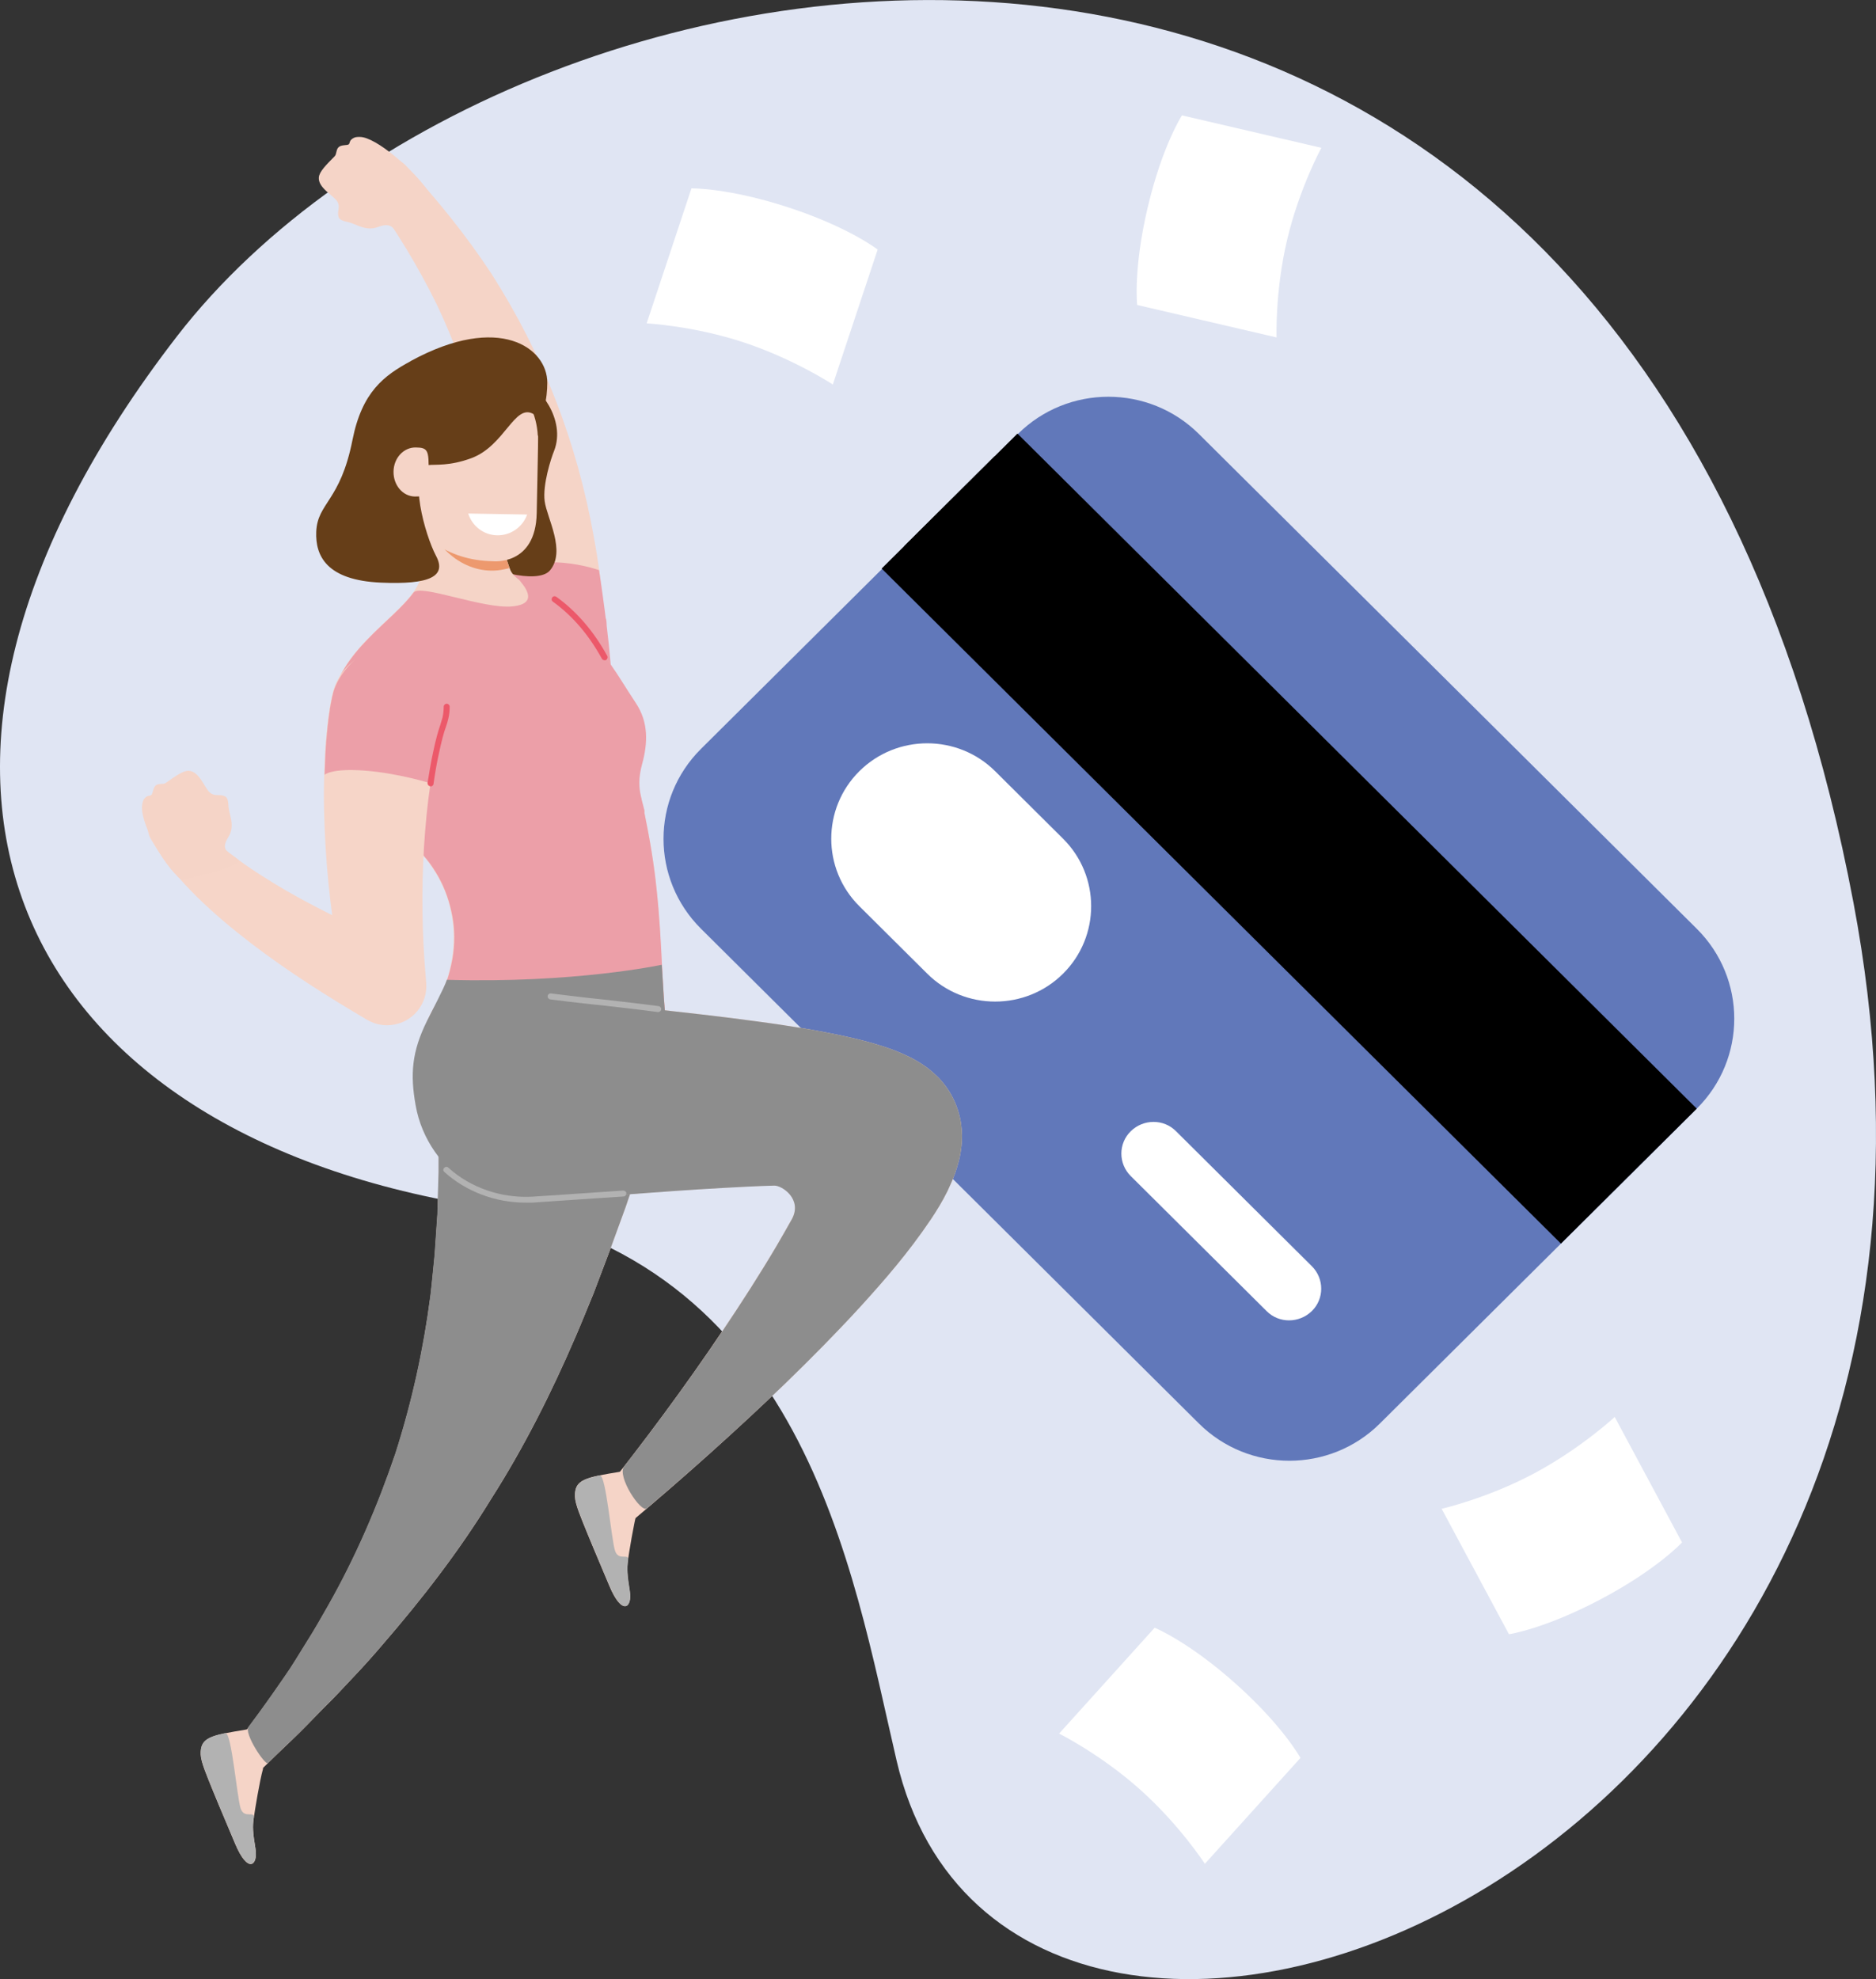 <svg width="73" height="77" viewBox="0 0 73 77" fill="none" xmlns="http://www.w3.org/2000/svg">
<rect x="0" y="0" width="73" height="77" fill="#333333" stroke="none"/>
<g clip-path="url(#clip0_15_4)">
<path d="M72.124 35.127C79.378 73.535 39.344 87.672 34.888 68.499C33.137 60.976 31.292 48.987 18.568 46.924C0.31 43.959 -6.215 30.046 6.889 13.082C20.11 -4.027 63.391 -11.134 72.124 35.127Z" fill="#E0E5F3"/>
<path d="M40.483 17.763L28.154 30.014C26.695 31.463 26.695 33.813 28.154 35.263L47.53 54.515C48.989 55.965 51.354 55.965 52.813 54.515L65.142 42.264C66.601 40.815 66.601 38.465 65.142 37.016L45.766 17.763C44.307 16.314 41.942 16.314 40.483 17.763Z" fill="#6178BA"/>
<path d="M46.652 55.386L27.278 36.136C25.333 34.203 25.333 31.07 27.278 29.137L39.608 16.886C41.553 14.954 44.707 14.954 46.652 16.886L66.025 36.136C67.971 38.069 67.971 41.203 66.025 43.136L53.696 55.386C51.751 57.319 48.597 57.319 46.652 55.386ZM44.893 18.634C43.924 17.672 42.343 17.672 41.367 18.634L29.037 30.885C28.069 31.847 28.069 33.418 29.037 34.388L48.411 53.638C49.38 54.601 50.961 54.601 51.937 53.638L64.266 41.388C65.235 40.425 65.235 38.854 64.266 37.884L44.893 18.634Z" fill="#6178BA"/>
<path d="M49.287 51.013L44.002 45.761C43.513 45.276 43.513 44.491 44.002 44.013C44.49 43.536 45.28 43.528 45.761 44.013L51.046 49.265C51.534 49.75 51.534 50.535 51.046 51.013C50.557 51.49 49.767 51.498 49.287 51.013Z" fill="white"/>
<path d="M40.483 33.511C41.46 34.481 41.46 36.044 40.483 37.014C39.507 37.984 37.934 37.984 36.957 37.014L34.315 34.388C33.338 33.418 33.338 31.855 34.315 30.885C35.291 29.915 36.864 29.915 37.841 30.885L40.483 33.511Z" fill="white"/>
<path d="M36.081 37.884L33.439 35.258C31.982 33.811 31.982 31.455 33.439 30.007C34.896 28.559 37.267 28.559 38.724 30.007L41.367 32.633C42.824 34.08 42.824 36.437 41.367 37.884C39.91 39.332 37.538 39.332 36.081 37.884ZM36.965 31.763C36.477 31.277 35.686 31.277 35.206 31.763C34.718 32.248 34.718 33.033 35.206 33.511L37.848 36.136C38.337 36.621 39.127 36.621 39.608 36.136C40.088 35.651 40.096 34.866 39.608 34.388L36.965 31.763Z" fill="white"/>
<path d="M38.708 17.748L35.185 21.249L60.736 46.638L64.26 43.137L38.708 17.748Z" fill="black"/>
<path d="M60.74 48.387L34.307 22.122L39.592 16.871L66.025 43.136L60.74 48.387ZM36.95 21.252L60.74 44.891L62.499 43.143L38.709 19.504L36.95 21.252Z" fill="black"/>
<path d="M19.257 26.242C19.397 24.563 19.467 22.938 19.374 21.314C19.288 19.689 19.056 18.08 18.661 16.493C18.265 14.907 17.715 13.36 17.002 11.858C16.274 10.372 15.398 8.94 14.414 7.569L14.399 7.546C14.112 7.153 14.205 6.599 14.608 6.314C14.972 6.052 15.476 6.114 15.778 6.43C16.994 7.739 18.134 9.148 19.133 10.665C20.11 12.197 20.947 13.829 21.613 15.546C22.28 17.256 22.776 19.042 23.101 20.859C23.442 22.669 23.589 24.517 23.667 26.296V26.311C23.721 27.52 22.776 28.552 21.559 28.605C20.342 28.659 19.304 27.72 19.25 26.503C19.25 26.411 19.25 26.311 19.25 26.226L19.257 26.242Z" fill="#F5D4C7"/>
<path d="M19.366 22.499C19.436 23.77 19.467 25.033 19.374 26.234V26.257C19.374 26.342 19.366 26.419 19.374 26.503C19.428 27.712 20.459 28.659 21.675 28.605C22.892 28.552 23.845 27.527 23.791 26.319C23.729 24.894 23.31 22.184 23.31 22.184C23.31 22.184 20.931 21.314 19.366 22.507V22.499Z" fill="#EC9FA8"/>
<path d="M16.754 30.477C16.816 30.069 16.886 29.668 16.963 29.283C17.049 28.906 17.142 28.521 17.242 28.244C17.273 28.151 17.312 28.044 17.328 27.943C17.584 26.742 16.809 25.564 15.6 25.31C14.391 25.056 13.205 25.826 12.949 27.027L12.926 27.119C12.802 27.705 12.756 28.19 12.709 28.69C12.663 29.183 12.647 29.668 12.632 30.146C12.632 30.146 12.887 29.884 14.197 29.984C15.507 30.084 16.754 30.477 16.754 30.477Z" fill="#B2B2B2"/>
<path d="M24.93 45.276C24.729 45.838 24.535 46.392 24.349 46.955L23.737 48.633L23.101 50.312C22.869 50.866 22.652 51.421 22.411 51.975C21.466 54.177 20.381 56.333 19.102 58.335C17.863 60.36 16.413 62.224 14.902 63.972C14.53 64.41 14.143 64.842 13.748 65.257C13.352 65.681 12.965 66.097 12.554 66.497C12.151 66.905 11.764 67.321 11.345 67.714C10.934 68.106 10.524 68.499 10.121 68.9C9.842 69.169 9.4 69.169 9.129 68.9C8.881 68.645 8.858 68.253 9.075 67.983L9.09 67.968C9.772 67.09 10.423 66.197 11.043 65.288C11.361 64.842 11.64 64.364 11.934 63.895C12.229 63.433 12.5 62.955 12.771 62.478C13.848 60.576 14.701 58.589 15.383 56.58C16.034 54.554 16.483 52.499 16.754 50.404C16.816 49.881 16.863 49.349 16.917 48.826L17.026 47.232L17.072 45.623C17.072 45.084 17.072 44.544 17.072 44.005C17.041 41.773 18.831 39.948 21.063 39.917C23.303 39.886 25.139 41.665 25.17 43.882C25.17 44.367 25.093 44.845 24.938 45.284L24.93 45.276Z" fill="#F5D4C7"/>
<path d="M9.609 67.29C8.207 67.521 7.788 67.591 7.811 68.268C7.819 68.561 8.044 69.077 8.276 69.654C8.586 70.416 8.958 71.271 9.144 71.725C9.648 72.934 10.043 72.58 9.943 71.949C9.834 71.294 9.826 71.063 9.873 70.748C9.919 70.432 10.098 69.308 10.237 68.815C9.881 68.06 10.059 68.391 9.609 67.306V67.29Z" fill="#F5D4C7"/>
<path d="M24.93 45.276C24.729 45.838 24.535 46.392 24.349 46.955L23.737 48.633L23.101 50.312C22.869 50.866 22.652 51.421 22.412 51.975C21.466 54.177 20.381 56.333 19.102 58.335C17.863 60.36 16.413 62.224 14.902 63.972C14.53 64.41 14.143 64.842 13.748 65.257C13.352 65.681 12.965 66.097 12.554 66.497C12.151 66.905 11.764 67.321 11.345 67.714C11.035 68.006 10.733 68.299 10.423 68.599C10.322 68.699 9.478 67.444 9.671 67.183C10.144 66.559 10.594 65.92 11.035 65.281C11.353 64.834 11.632 64.357 11.926 63.887C12.221 63.425 12.492 62.947 12.763 62.47C13.841 60.568 14.693 58.582 15.375 56.572C16.026 54.547 16.475 52.491 16.747 50.397C16.809 49.873 16.855 49.342 16.909 48.818L17.018 47.224L17.064 45.615C17.064 45.076 17.064 44.537 17.064 43.998C17.033 41.765 18.823 39.94 21.055 39.909C23.295 39.878 25.131 41.657 25.163 43.875C25.163 44.36 25.085 44.837 24.93 45.276Z" fill="#8D8D8D"/>
<path d="M20.396 14.892C20.931 14.961 22.047 16.316 21.559 17.548C21.443 17.833 21.11 18.857 21.195 19.504C21.28 20.151 22.039 21.445 21.396 22.199C20.916 22.761 18.785 22.145 18.637 21.737C18.064 20.128 20.396 14.884 20.396 14.884V14.892Z" fill="#663E18"/>
<path d="M20.071 22.831L16.576 23.585L16.072 19.111L18.645 18.549L20.071 22.831Z" fill="#F5D4C7"/>
<path d="M24.357 28.598C24.589 29.607 24.86 30.592 25.07 31.593C25.279 32.594 25.449 33.603 25.55 34.604C25.651 35.605 25.705 36.59 25.759 37.553C25.821 38.515 25.852 39.447 26.007 40.356L26.085 40.795C26.557 43.474 24.759 46.031 22.055 46.508C19.35 46.985 16.785 45.191 16.305 42.504C16.088 41.287 16.344 40.094 16.933 39.116C17.305 38.5 17.491 37.892 17.591 37.306C17.684 36.721 17.677 36.159 17.584 35.628C17.491 35.097 17.312 34.596 17.049 34.119C16.777 33.649 16.452 33.202 15.987 32.833C13.786 31.077 13.438 27.889 15.204 25.703C16.971 23.516 20.18 23.169 22.38 24.925C23.31 25.664 23.907 26.657 24.155 27.728L24.357 28.59V28.598Z" fill="#F5D4C7"/>
<path d="M21.629 25.064C21.133 24.679 23.938 24.856 23.465 24.394C22.202 23.154 20.118 22.977 19.823 22.099C19.66 21.599 19.498 21.884 19.451 21.652C19.343 21.167 15.793 25.071 15.793 25.071C15.793 25.071 22.249 25.541 21.629 25.056V25.064Z" fill="#F5D4C7"/>
<path d="M12.895 27.32C13.306 24.709 16.739 23.539 16.39 21.953C16.274 21.437 17.979 23.531 17.979 23.531L14.801 27.458C14.801 27.458 14.29 27.681 13.546 27.435C13.283 27.35 12.748 28.29 12.895 27.327V27.32Z" fill="#F5D4C7"/>
<path d="M24.729 27.351C24.093 26.388 23.961 26.095 23.202 25.102C23.202 25.102 22.814 25.595 22.853 25.995L22.985 26.457L22.915 29.637C22.915 29.637 25.263 32.271 25.062 31.516C24.891 30.885 24.759 30.5 24.969 29.73C25.201 28.883 25.217 28.09 24.729 27.351Z" fill="#F5D4C7"/>
<path d="M26.085 40.795L26.007 40.356C25.844 39.439 25.813 38.515 25.759 37.553C25.713 36.59 25.659 35.605 25.55 34.604C25.449 33.611 25.279 32.617 25.077 31.632C25.077 31.608 25.077 31.578 25.077 31.532C25.038 31.385 25 31.247 24.969 31.116C24.969 31.093 24.961 31.062 24.953 31.039C24.86 30.654 24.837 30.292 24.984 29.737C25.217 28.89 25.232 28.097 24.744 27.358C24.302 26.688 24.101 26.334 23.76 25.849C23.721 25.795 23.682 25.741 23.644 25.687C23.628 25.664 23.62 25.649 23.605 25.633C23.496 25.479 23.38 25.002 23.473 24.786C23.597 24.524 23.659 24.14 23.535 24.016C22.59 23.092 20.962 23.031 20.195 22.553C20.296 22.692 21.078 23.485 19.939 23.593C18.8 23.708 16.351 22.7 16.088 23.061C15.266 24.193 13.213 25.348 12.911 27.32C12.763 28.282 13.298 27.343 13.562 27.427C13.841 27.52 14.088 27.543 14.282 27.543C14.22 27.759 14.181 27.982 14.15 28.197C14.15 28.236 14.143 28.267 14.135 28.305C14.081 28.752 14.096 29.191 14.158 29.637C14.158 29.676 14.174 29.722 14.181 29.761C14.22 29.976 14.267 30.192 14.336 30.407C14.399 30.608 14.484 30.808 14.577 31.008C14.6 31.054 14.623 31.1 14.639 31.146C14.739 31.347 14.848 31.539 14.972 31.716C14.972 31.716 14.972 31.724 14.98 31.732C15.104 31.909 15.235 32.078 15.383 32.24C15.421 32.278 15.46 32.325 15.499 32.363C15.654 32.525 15.824 32.687 16.003 32.833C16.468 33.202 16.801 33.649 17.064 34.119C17.328 34.588 17.498 35.097 17.599 35.628C17.7 36.159 17.707 36.721 17.607 37.306C17.498 37.892 17.32 38.5 16.948 39.116C16.359 40.094 16.103 41.295 16.32 42.504C16.793 45.184 19.366 46.978 22.07 46.508C24.767 46.038 26.573 43.482 26.1 40.795H26.085Z" fill="#EC9FA8"/>
<path d="M17.242 28.236C17.142 28.513 17.049 28.898 16.964 29.276C16.878 29.66 16.816 30.061 16.754 30.469C16.63 31.285 16.553 32.117 16.499 32.956C16.398 34.635 16.421 36.344 16.568 38.038L16.584 38.246C16.654 39.078 16.034 39.817 15.189 39.886C14.856 39.917 14.546 39.832 14.282 39.678C12.74 38.77 11.213 37.807 9.764 36.698C9.044 36.144 8.331 35.551 7.664 34.897C6.998 34.234 6.37 33.511 5.866 32.64C5.626 32.209 5.773 31.67 6.207 31.424C6.603 31.201 7.098 31.308 7.362 31.663L7.385 31.693C7.835 32.279 8.431 32.818 9.075 33.303C9.718 33.795 10.423 34.234 11.144 34.658C12.593 35.489 14.135 36.213 15.708 36.875L13.422 38.516C13.042 36.698 12.787 34.85 12.67 32.979C12.616 32.04 12.585 31.1 12.616 30.146C12.632 29.668 12.647 29.183 12.694 28.69C12.74 28.19 12.787 27.697 12.911 27.119L12.934 27.027C13.19 25.826 14.375 25.056 15.584 25.31C16.793 25.564 17.568 26.742 17.312 27.943C17.289 28.044 17.258 28.151 17.227 28.244L17.242 28.236Z" fill="#F6D5C8"/>
<path d="M18.808 19.035L18.351 16.809C18.296 16.809 18.234 16.825 18.18 16.84C16.87 17.125 16.251 18.519 16.576 19.997C16.901 21.475 18.296 22.438 19.606 22.153L19.823 22.107L18.808 19.035Z" fill="#ED996E"/>
<path d="M16.754 30.477C16.816 30.069 16.886 29.668 16.963 29.283C17.049 28.906 17.142 28.521 17.242 28.244C17.273 28.151 17.312 28.044 17.328 27.943C17.584 26.742 17.343 25.033 16.134 24.779C14.925 24.525 13.205 25.826 12.949 27.027L12.926 27.119C12.802 27.705 12.756 28.19 12.709 28.69C12.663 29.183 12.647 29.668 12.632 30.146C12.632 30.146 12.887 29.884 14.197 29.984C15.507 30.084 16.754 30.477 16.754 30.477Z" fill="#EC9FA8"/>
<path d="M16.754 30.592C16.754 30.592 16.747 30.592 16.739 30.592C16.677 30.584 16.63 30.523 16.638 30.461C16.692 30.122 16.762 29.683 16.855 29.26C16.956 28.775 17.049 28.444 17.134 28.205C17.165 28.105 17.196 28.005 17.219 27.92C17.25 27.782 17.266 27.635 17.266 27.497C17.266 27.435 17.32 27.381 17.382 27.381C17.444 27.381 17.498 27.435 17.498 27.497C17.498 27.658 17.483 27.812 17.444 27.966C17.421 28.067 17.39 28.174 17.351 28.282C17.266 28.513 17.18 28.837 17.08 29.314C16.987 29.722 16.917 30.161 16.87 30.5C16.863 30.561 16.808 30.6 16.754 30.6V30.592Z" fill="#EC596A"/>
<path d="M23.52 25.687C23.481 25.687 23.434 25.664 23.419 25.626C22.915 24.709 22.28 23.962 21.512 23.408C21.458 23.37 21.451 23.3 21.489 23.246C21.528 23.192 21.598 23.185 21.652 23.223C22.442 23.793 23.109 24.571 23.628 25.518C23.659 25.572 23.636 25.649 23.582 25.68C23.566 25.687 23.543 25.695 23.527 25.695L23.52 25.687Z" fill="#EC596A"/>
<path d="M17.847 20.174C19.55 20.174 20.931 18.802 20.931 17.109C20.931 15.417 19.55 14.045 17.847 14.045C16.144 14.045 14.763 15.417 14.763 17.109C14.763 18.802 16.144 20.174 17.847 20.174Z" fill="#F5D4C7"/>
<path d="M14.825 17.702C14.825 17.702 15.491 21.768 19.172 21.837C19.172 21.837 20.846 22.03 20.885 19.966C20.924 17.902 20.939 17.448 20.939 16.979C20.869 16.493 14.825 17.702 14.825 17.702Z" fill="#F5D4C7"/>
<path d="M15.987 14.045C19.436 12.166 21.303 13.544 21.296 14.892C21.296 15.477 21.164 16.355 20.769 16.116C20.025 15.669 19.653 17.34 18.343 17.826C17.491 18.141 16.948 18.064 16.669 18.095C15.863 18.418 16.537 20.813 16.964 21.622C17.398 22.43 16.716 22.753 14.817 22.669C12.717 22.576 12.267 21.637 12.306 20.69C12.353 19.558 13.244 19.512 13.716 17.117C14.088 15.246 14.941 14.615 15.979 14.053L15.987 14.045Z" fill="#663E18"/>
<path d="M16.669 18.372C16.654 19.219 16.607 19.327 16.142 19.319C15.677 19.312 15.305 18.88 15.313 18.349C15.321 17.818 15.708 17.402 16.181 17.41C16.654 17.417 16.692 17.525 16.677 18.372H16.669Z" fill="#F5D4C7"/>
<path d="M20.513 20.02C20.342 20.497 19.885 20.836 19.35 20.828C18.816 20.821 18.374 20.466 18.219 19.981L20.505 20.02H20.513Z" fill="white"/>
<path d="M7.075 34.25C6.293 33.611 5.425 31.924 5.533 31.316C5.549 31.224 5.556 31.131 5.657 31.031C5.758 30.931 5.843 30.985 5.897 30.923C5.952 30.862 5.952 30.654 6.06 30.561C6.169 30.469 6.347 30.53 6.44 30.469C6.851 30.184 7.129 29.976 7.354 29.991C7.773 30.022 7.966 30.684 8.176 30.846C8.385 31.008 8.532 30.877 8.757 30.985C8.834 31.023 8.881 31.123 8.889 31.347C8.904 31.693 9.168 32.117 8.889 32.563C8.54 33.133 8.92 33.133 9.284 33.464C9.516 33.68 7.067 34.25 7.067 34.25H7.075Z" fill="#F5D4C7"/>
<path d="M16.669 7.446C16.103 6.614 14.631 5.328 14.003 5.328C13.91 5.328 13.817 5.321 13.701 5.405C13.585 5.49 13.623 5.583 13.562 5.621C13.499 5.66 13.29 5.629 13.182 5.721C13.073 5.814 13.104 5.991 13.027 6.075C12.678 6.43 12.43 6.676 12.407 6.899C12.368 7.315 12.996 7.615 13.128 7.846C13.259 8.077 13.104 8.201 13.174 8.439C13.197 8.524 13.29 8.586 13.507 8.632C13.856 8.701 14.22 9.017 14.709 8.832C15.266 8.624 15.328 8.901 15.592 9.309C15.762 9.579 16.677 7.446 16.677 7.446H16.669Z" fill="#F5D4C7"/>
<path d="M21.35 38.785C22.613 38.954 23.969 39.093 25.317 39.247C26.674 39.401 28.045 39.547 29.44 39.74C30.138 39.832 30.843 39.94 31.564 40.063C32.292 40.194 33.02 40.333 33.865 40.564C34.299 40.694 34.725 40.802 35.423 41.141C35.609 41.241 35.803 41.341 36.074 41.541C36.136 41.588 36.198 41.634 36.283 41.711C36.361 41.78 36.422 41.834 36.516 41.926C36.686 42.104 36.849 42.312 36.98 42.535C37.236 42.974 37.352 43.405 37.399 43.736C37.445 44.075 37.438 44.344 37.414 44.575C37.368 45.03 37.267 45.345 37.174 45.623C37.073 45.9 36.973 46.123 36.872 46.339C36.663 46.762 36.446 47.109 36.221 47.447C35.337 48.756 34.423 49.804 33.478 50.843C32.532 51.875 31.564 52.853 30.579 53.808C28.603 55.709 26.573 57.519 24.496 59.267C24.171 59.544 23.682 59.506 23.403 59.175C23.163 58.89 23.163 58.481 23.388 58.197C25.054 56.11 26.65 53.962 28.123 51.767C28.859 50.674 29.572 49.565 30.231 48.448C30.424 48.11 30.626 47.771 30.812 47.432C31.238 46.654 30.432 46.115 30.13 46.123C29.804 46.131 29.471 46.146 29.138 46.161C27.844 46.223 26.526 46.308 25.201 46.408C23.861 46.508 21.078 46.708 21.078 46.708C18.87 46.839 16.971 45.16 16.84 42.966C16.708 40.772 18.397 38.885 20.606 38.754C20.861 38.739 21.125 38.754 21.373 38.785H21.35Z" fill="#F5D4C7"/>
<path d="M25.751 37.545C25.767 37.792 25.782 38.038 25.798 38.277C25.837 38.977 25.883 39.67 26.007 40.348L26.085 40.787C26.557 43.467 24.829 46.454 22.125 46.924C19.42 47.394 16.646 45.684 16.173 43.005C15.956 41.788 16.026 40.918 16.615 39.724C16.785 39.378 17.281 38.446 17.39 38.123C22.357 38.269 25.751 37.538 25.751 37.538V37.545Z" fill="#8D8D8D"/>
<path d="M24.171 57.257C22.768 57.488 22.349 57.557 22.373 58.235C22.38 58.528 22.605 59.044 22.838 59.621C23.148 60.383 23.52 61.238 23.706 61.692C24.209 62.901 24.605 62.547 24.504 61.916C24.403 61.284 24.387 61.03 24.434 60.715C24.48 60.399 24.659 59.275 24.798 58.782C24.442 58.027 24.62 58.358 24.171 57.273V57.257Z" fill="#F5D4C7"/>
<path d="M23.349 57.404C22.605 57.558 22.357 57.719 22.38 58.235C22.388 58.528 22.613 59.044 22.845 59.621C23.155 60.383 23.527 61.238 23.713 61.693C24.217 62.901 24.612 62.547 24.512 61.916C24.411 61.284 24.395 61.03 24.442 60.715C24.488 60.399 24.07 60.769 23.93 60.33C23.791 59.891 23.574 57.373 23.349 57.419V57.404Z" fill="#B2B2B2"/>
<path d="M21.35 38.785C22.613 38.954 23.969 39.093 25.317 39.247C26.674 39.401 28.045 39.547 29.44 39.74C30.138 39.832 30.843 39.94 31.564 40.063C32.292 40.194 33.02 40.333 33.865 40.564C34.299 40.694 34.725 40.802 35.423 41.141C35.609 41.241 35.803 41.341 36.074 41.541C36.136 41.588 36.198 41.634 36.283 41.711C36.361 41.78 36.422 41.834 36.516 41.926C36.686 42.104 36.849 42.312 36.98 42.535C37.236 42.974 37.352 43.405 37.399 43.736C37.445 44.075 37.438 44.344 37.414 44.575C37.368 45.03 37.267 45.345 37.174 45.623C37.073 45.9 36.973 46.123 36.872 46.339C36.663 46.762 36.446 47.109 36.221 47.447C35.337 48.756 34.423 49.804 33.478 50.843C32.532 51.875 31.564 52.853 30.579 53.808C28.82 55.502 27.015 57.119 25.17 58.689C24.945 58.882 23.992 57.434 24.287 57.057C25.627 55.332 26.914 53.569 28.123 51.775C28.859 50.681 29.572 49.573 30.231 48.456C30.424 48.117 30.626 47.779 30.812 47.44C31.238 46.662 30.432 46.123 30.13 46.131C29.804 46.138 29.471 46.154 29.138 46.169C27.844 46.231 26.526 46.316 25.201 46.416C23.861 46.516 21.078 46.716 21.078 46.716C18.87 46.847 16.971 45.168 16.84 42.974C16.708 40.779 18.397 38.893 20.606 38.762C20.861 38.746 21.125 38.762 21.373 38.793L21.35 38.785Z" fill="#8D8D8D"/>
<path d="M25.612 39.378C25.612 39.378 25.604 39.378 25.596 39.378C24.907 39.285 24.217 39.208 23.551 39.131L22.9 39.062C22.388 39.008 21.892 38.947 21.412 38.885C21.35 38.877 21.303 38.816 21.311 38.754C21.319 38.693 21.373 38.646 21.443 38.654C21.916 38.716 22.419 38.77 22.923 38.831L23.574 38.9C24.24 38.977 24.93 39.054 25.628 39.147C25.689 39.154 25.736 39.216 25.728 39.278C25.721 39.339 25.666 39.378 25.612 39.378Z" fill="#B2B2B2"/>
<path d="M20.451 46.793C19.273 46.793 18.134 46.362 17.289 45.599C17.243 45.553 17.235 45.484 17.289 45.438C17.336 45.392 17.405 45.384 17.452 45.438C18.312 46.215 19.498 46.623 20.699 46.562C20.699 46.562 22.714 46.431 24.248 46.323C24.31 46.323 24.372 46.369 24.372 46.431C24.372 46.493 24.326 46.554 24.264 46.554C22.729 46.654 20.714 46.793 20.714 46.793C20.629 46.793 20.536 46.793 20.451 46.793Z" fill="#B2B2B2"/>
<path d="M8.78 67.429C8.036 67.583 7.788 67.745 7.811 68.261C7.819 68.553 8.044 69.069 8.276 69.647C8.586 70.409 8.958 71.264 9.144 71.718C9.648 72.927 10.043 72.573 9.943 71.941C9.834 71.287 9.826 71.056 9.873 70.74C9.919 70.424 9.501 70.794 9.361 70.355C9.222 69.908 9.005 67.398 8.78 67.444V67.429Z" fill="#B2B2B2"/>
<path d="M25.163 12.582L26.906 7.33C26.906 7.33 28.324 7.3 30.68 8.07C33.036 8.84 34.152 9.71 34.152 9.71L32.408 14.961C32.408 14.961 30.897 13.968 28.936 13.321C26.976 12.674 25.163 12.582 25.163 12.582Z" fill="white"/>
<path d="M49.674 13.129L44.249 11.866C44.249 11.866 44.094 10.464 44.66 8.07C45.226 5.667 45.993 4.489 45.993 4.489L51.418 5.752C51.418 5.752 50.557 7.33 50.085 9.332C49.612 11.334 49.674 13.129 49.674 13.129Z" fill="white"/>
<path d="M62.833 55.132L65.452 60.014C65.452 60.014 64.499 61.053 62.306 62.216C60.113 63.379 58.718 63.587 58.718 63.587L56.098 58.705C56.098 58.705 57.865 58.304 59.686 57.334C61.508 56.364 62.833 55.132 62.833 55.132Z" fill="white"/>
<path d="M41.212 67.452L44.931 63.333C44.931 63.333 46.241 63.864 48.085 65.512C49.93 67.159 50.604 68.399 50.604 68.399L46.884 72.519C46.884 72.519 45.908 71.009 44.366 69.631C42.824 68.253 41.212 67.452 41.212 67.452Z" fill="white"/>
</g>
<defs>
<clipPath id="clip0_15_4">
<rect width="73" height="77" fill="white"/>
</clipPath>
</defs>
</svg>
